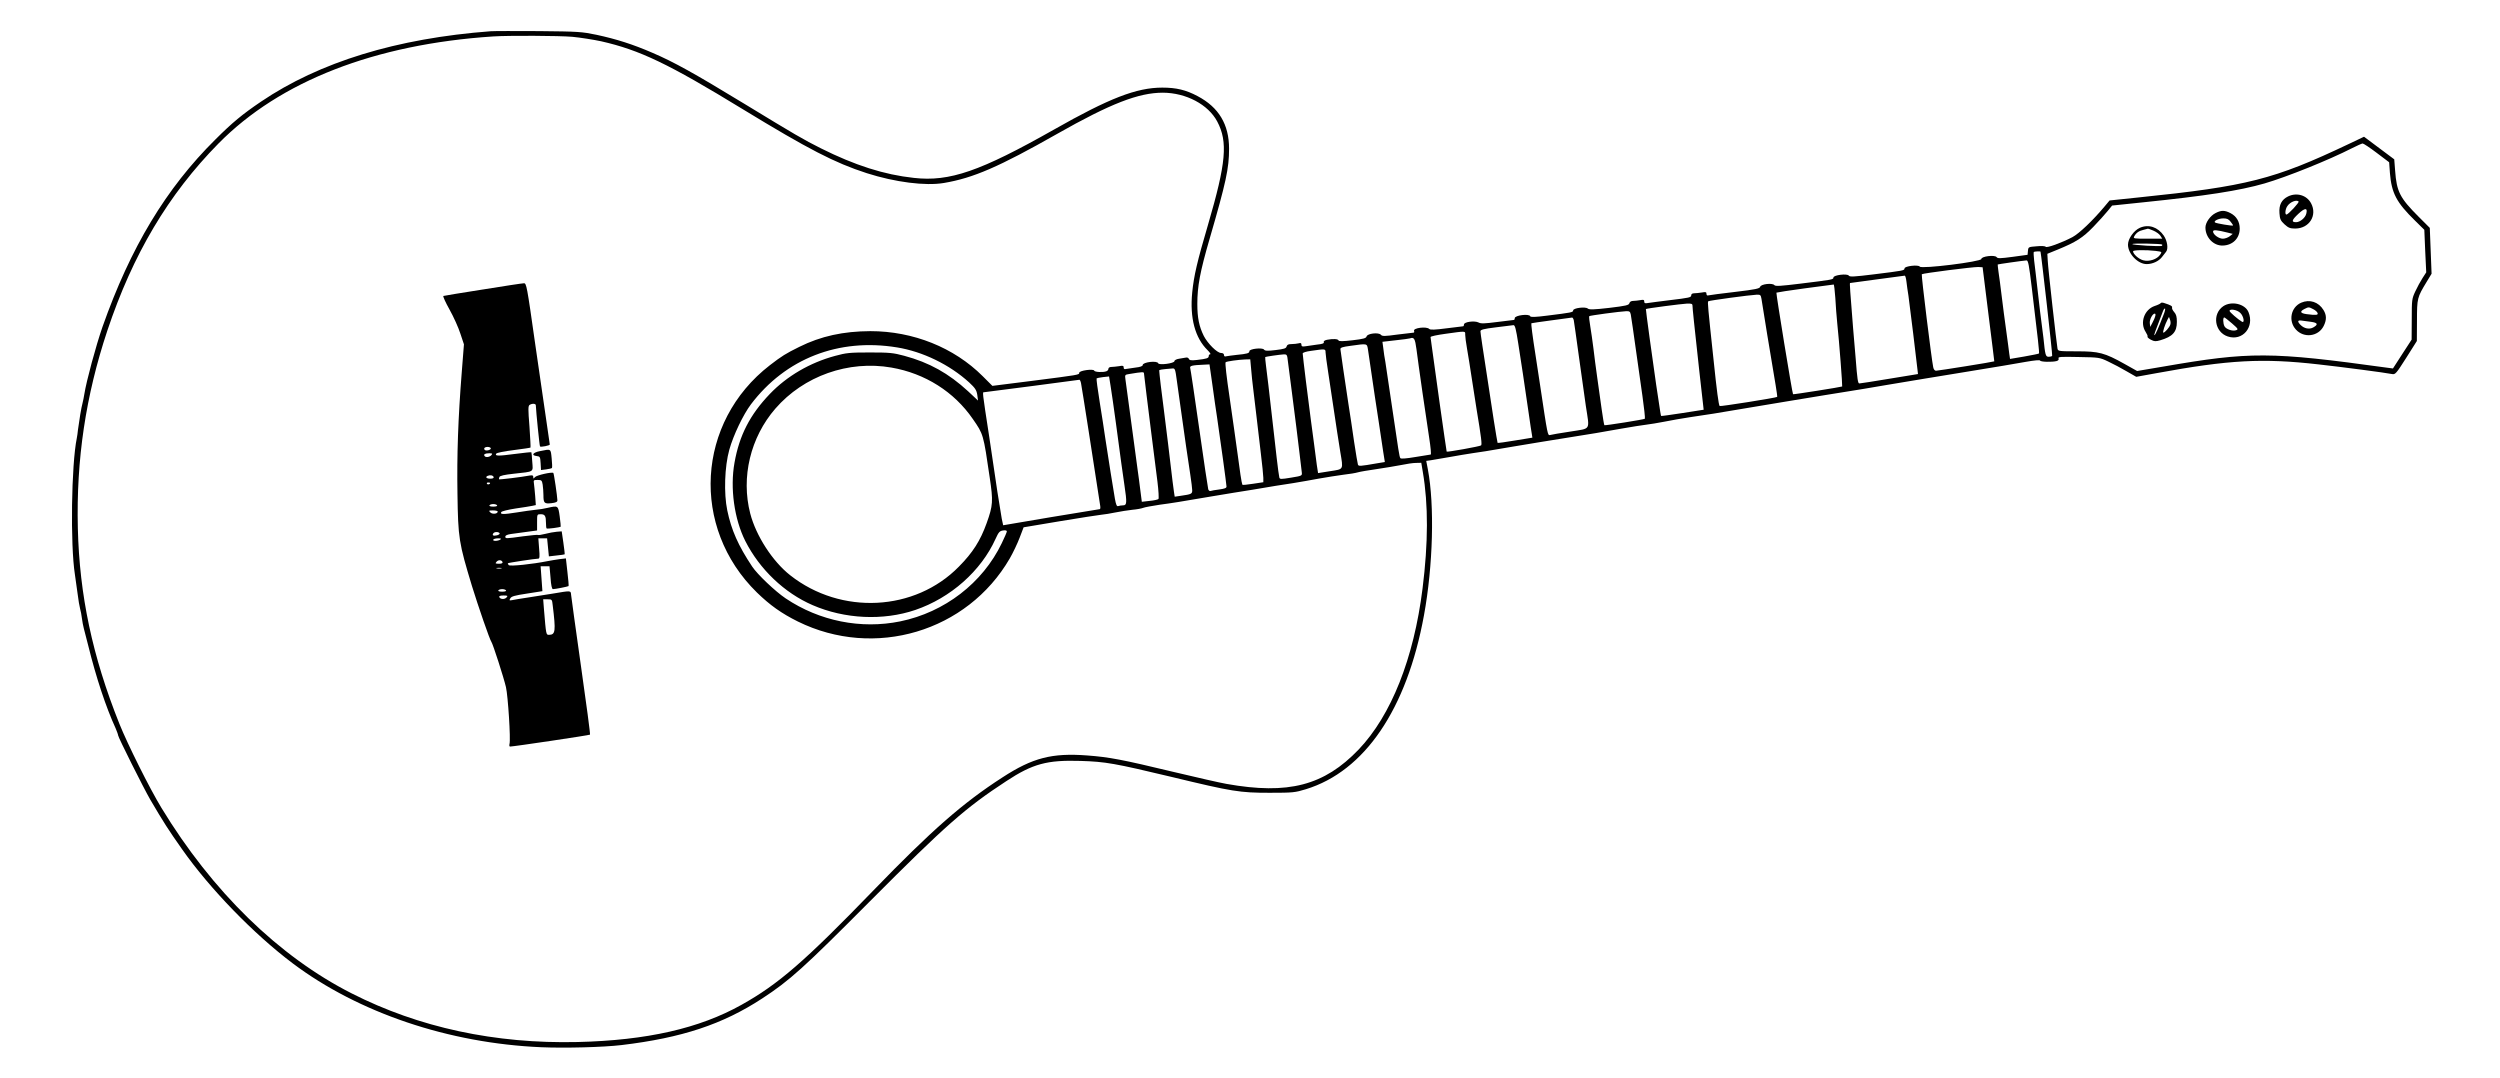 <?xml version="1.0" standalone="no"?>
<!DOCTYPE svg PUBLIC "-//W3C//DTD SVG 20010904//EN"
 "http://www.w3.org/TR/2001/REC-SVG-20010904/DTD/svg10.dtd">
<svg version="1.0" xmlns="http://www.w3.org/2000/svg"
 width="1969pt" height="849pt" viewBox="0 0 1969 849"
 preserveAspectRatio="xMidYMid meet">
<g transform="translate(0,849) scale(0.1,-0.1)"
fill="#000000" stroke="none">
<path d="M3865 8244 c-742 -56 -1349 -243 -1810 -555 -146 -99 -226 -165 -358
-297 -389 -385 -669 -850 -890 -1477 -52 -150 -126 -424 -143 -530 -3 -22 -10
-53 -14 -70 -9 -31 -27 -140 -36 -210 -2 -22 -6 -51 -9 -65 -43 -209 -52 -839
-15 -1075 5 -33 14 -100 21 -150 6 -49 15 -103 20 -120 5 -16 11 -50 14 -74 3
-25 10 -61 15 -80 5 -20 21 -81 35 -136 62 -251 139 -484 216 -652 10 -24 19
-48 19 -54 0 -15 202 -418 253 -506 105 -179 144 -240 252 -393 218 -310 562
-665 870 -897 519 -390 1230 -630 1959 -661 187 -8 487 0 631 17 476 57 796
163 1108 367 216 141 326 240 847 764 600 602 752 736 1076 948 208 137 322
167 583 159 199 -6 270 -19 718 -126 480 -116 537 -125 773 -125 184 0 200 2
285 28 463 142 795 630 930 1369 72 392 84 868 31 1149 l-13 68 36 5 c20 3 86
14 146 25 61 11 144 25 185 31 77 11 87 12 325 53 77 13 169 28 205 34 56 9
248 40 440 71 30 5 120 21 200 35 80 14 168 28 195 31 28 3 93 14 145 24 52
11 142 26 200 35 150 22 197 29 460 74 129 22 264 44 300 50 214 36 434 71
490 80 36 5 171 28 300 50 129 22 264 44 300 50 36 6 173 28 305 50 132 22
272 44 310 51 39 6 120 20 180 31 68 12 111 16 113 10 4 -11 93 -13 129 -4 14
4 20 11 16 21 -5 13 16 14 158 11 162 -3 165 -3 234 -36 39 -18 104 -53 145
-77 l75 -43 160 29 c571 105 834 119 1275 69 181 -20 524 -65 579 -76 26 -5
32 1 112 127 l84 133 1 160 c0 178 2 183 75 304 l40 66 -7 180 -7 181 -89 89
c-147 147 -172 197 -184 361 l-7 90 -119 89 -119 89 -122 -58 c-588 -279 -797
-332 -1652 -420 l-230 -24 -40 -48 c-93 -111 -199 -212 -253 -241 -88 -46
-203 -87 -210 -76 -4 6 -34 8 -72 4 -64 -5 -65 -5 -68 -36 l-3 -31 -117 -16
c-98 -13 -119 -14 -127 -2 -15 19 -120 6 -120 -15 0 -21 -472 -80 -485 -60
-11 17 -120 4 -120 -14 0 -17 -10 -18 -243 -47 -154 -19 -189 -21 -196 -10
-11 18 -121 5 -121 -15 0 -16 -8 -17 -260 -48 -155 -19 -196 -22 -205 -12 -15
19 -106 9 -112 -13 -4 -14 -36 -21 -196 -40 -106 -12 -200 -25 -209 -27 -12
-4 -18 0 -18 12 0 14 -6 16 -37 10 -21 -3 -48 -6 -60 -6 -14 0 -23 -6 -23 -15
0 -18 -10 -20 -175 -40 -71 -9 -145 -18 -162 -21 -27 -5 -33 -3 -33 11 0 14
-6 16 -31 11 -17 -3 -43 -6 -56 -6 -16 0 -27 -7 -30 -18 -4 -16 -27 -21 -159
-37 -122 -14 -157 -15 -169 -5 -19 16 -115 4 -115 -15 0 -15 -13 -17 -205 -41
-93 -12 -130 -13 -133 -5 -7 22 -122 8 -122 -15 0 -8 -3 -14 -7 -14 -4 0 -63
-7 -131 -16 -100 -13 -129 -14 -147 -4 -31 16 -115 5 -115 -16 0 -8 -3 -14 -7
-14 -4 0 -63 -7 -131 -16 -90 -12 -127 -13 -135 -5 -22 22 -129 8 -120 -15 3
-8 1 -14 -4 -14 -5 0 -62 -7 -127 -15 -101 -14 -120 -14 -130 -2 -17 21 -107
11 -113 -13 -4 -14 -25 -20 -111 -30 -78 -9 -107 -9 -110 -1 -4 12 -43 14 -90
5 -19 -4 -29 -11 -26 -19 4 -9 -12 -15 -53 -19 -32 -4 -73 -10 -90 -13 -27 -4
-33 -2 -33 12 0 13 -6 16 -22 11 -13 -3 -38 -6 -56 -6 -25 0 -35 -5 -39 -19
-4 -15 -20 -20 -86 -28 -65 -8 -84 -7 -92 4 -13 17 -115 6 -115 -13 0 -16 -17
-21 -100 -29 -36 -4 -73 -9 -82 -11 -12 -4 -18 0 -18 10 0 10 -9 16 -23 16
-31 0 -105 74 -136 134 -37 75 -51 143 -51 252 0 139 21 253 97 514 129 444
153 554 153 709 0 191 -81 326 -248 414 -92 49 -168 67 -278 67 -203 0 -417
-83 -854 -331 -580 -328 -821 -412 -1103 -380 -233 25 -464 99 -732 233 -136
68 -206 109 -600 349 -403 245 -556 330 -726 403 -157 68 -284 108 -441 142
-116 24 -141 26 -453 29 -181 1 -352 1 -380 -1z m644 -44 c62 -6 164 -22 225
-35 304 -69 529 -176 1116 -535 517 -315 723 -422 977 -504 222 -71 462 -102
608 -77 230 39 432 126 890 386 423 240 643 325 834 325 183 -1 357 -93 428
-227 85 -160 70 -326 -72 -811 -86 -292 -112 -404 -125 -535 -20 -201 22 -358
121 -455 18 -18 27 -32 21 -32 -7 0 -12 -6 -12 -14 0 -17 -15 -22 -93 -31 -45
-5 -58 -3 -63 8 -3 8 -13 13 -22 11 -9 -1 -34 -6 -54 -9 -22 -3 -38 -12 -38
-19 0 -18 -122 -34 -128 -17 -8 23 -122 9 -122 -14 0 -9 -20 -16 -57 -20 -32
-4 -66 -9 -75 -11 -12 -4 -18 0 -18 12 0 14 -6 16 -37 10 -21 -3 -48 -6 -60
-6 -13 0 -23 -6 -23 -14 0 -8 -7 -17 -16 -20 -26 -10 -92 -7 -96 5 -5 16 -118
1 -118 -17 0 -16 1 -16 -375 -64 l-309 -39 -76 76 c-226 226 -548 355 -885
355 -213 -1 -389 -39 -560 -124 -107 -53 -136 -71 -231 -144 -580 -448 -627
-1278 -102 -1791 103 -100 193 -164 322 -228 604 -298 1335 -80 1669 497 26
45 61 119 78 164 l31 81 286 48 c157 26 304 49 326 51 23 2 73 10 111 18 39 8
98 17 133 21 35 3 73 10 85 15 12 5 72 16 132 25 105 14 147 21 405 65 63 10
142 23 175 29 33 5 101 16 150 24 165 28 219 37 320 52 55 9 147 25 205 36 58
10 143 24 190 30 47 5 99 14 115 19 17 5 82 16 145 25 63 9 150 24 193 32 42
9 96 17 119 17 l42 1 12 -72 c44 -256 43 -559 -2 -918 -69 -552 -247 -999
-503 -1268 -272 -284 -554 -358 -1041 -271 -47 8 -236 51 -420 95 -403 97
-504 116 -677 129 -277 21 -430 -18 -668 -173 -313 -202 -557 -416 -1018 -892
-540 -558 -747 -737 -1037 -899 -332 -186 -746 -280 -1291 -293 -649 -15
-1250 114 -1779 383 -574 291 -1098 802 -1499 1462 -93 153 -267 502 -331 662
-213 533 -314 1012 -327 1540 -13 542 62 1043 232 1555 201 602 481 1074 876
1475 484 491 1232 782 2164 843 122 8 520 6 624 -3z m14210 -914 l98 -74 6
-84 c13 -159 51 -232 197 -375 l74 -73 7 -167 8 -168 -29 -45 c-16 -25 -42
-72 -57 -105 -27 -58 -28 -66 -28 -220 l-1 -160 -74 -114 -73 -113 -46 6
c-918 127 -1081 127 -1762 9 l-207 -35 -98 55 c-159 89 -203 100 -377 100
-141 0 -148 1 -152 21 -7 36 -75 638 -77 694 l-3 53 81 33 c144 59 198 93 281
179 43 45 94 101 113 125 l35 43 240 25 c497 51 762 92 960 149 178 52 508
185 690 278 39 20 76 36 83 37 7 0 57 -33 111 -74z m-2648 -778 c6 -20 96
-815 92 -820 -2 -5 -15 -8 -27 -8 -25 0 -28 11 -42 150 -3 25 -9 74 -14 110
-5 36 -19 148 -30 250 -12 102 -24 213 -29 248 -4 34 -5 64 -3 67 5 5 51 7 53
3z m-68 -290 c48 -395 60 -508 56 -512 -3 -3 -55 -13 -116 -24 l-112 -19 -6
41 c-2 23 -14 104 -24 181 -11 77 -27 201 -36 275 -9 74 -20 160 -25 190 -4
30 -7 56 -6 57 2 2 197 30 227 32 13 1 20 -36 42 -221z m-342 -203 c26 -203
46 -371 46 -371 -4 -4 -443 -74 -459 -74 -10 0 -19 11 -22 28 -13 60 -95 726
-90 732 8 8 403 58 444 57 l35 -2 46 -370z m-646 258 c3 -27 10 -77 16 -113 9
-67 65 -517 71 -581 l4 -35 -226 -37 c-124 -21 -230 -37 -236 -37 -11 0 -16
30 -29 200 -3 30 -11 136 -20 235 -23 288 -28 355 -24 356 2 0 99 13 214 29
116 15 213 28 217 29 4 0 10 -20 13 -46z m-560 -130 c3 -60 10 -148 15 -198
16 -148 42 -496 39 -499 -5 -4 -383 -64 -387 -61 -6 5 -135 795 -131 800 3 2
104 18 224 34 121 16 223 29 227 30 3 1 9 -47 13 -106z m-582 -5 c4 -32 81
-500 112 -682 8 -49 14 -91 12 -92 -7 -7 -448 -77 -453 -72 -8 9 -22 112 -49
373 -43 401 -47 446 -41 452 5 6 331 50 382 52 28 1 32 -2 37 -31z m-543 -55
c0 -19 13 -145 54 -518 14 -126 28 -246 30 -266 l4 -36 -166 -26 c-92 -14
-168 -25 -169 -23 -2 1 -10 50 -18 107 -9 57 -18 120 -21 139 -28 192 -83 594
-81 596 5 5 282 41 325 43 34 1 42 -2 42 -16z m-486 -70 c3 -16 24 -158 46
-318 22 -159 43 -306 46 -325 12 -83 22 -175 19 -178 -5 -6 -315 -55 -319 -51
-2 2 -12 58 -21 124 -9 66 -25 179 -35 250 -10 72 -24 175 -30 230 -7 55 -18
134 -25 175 -7 41 -11 77 -8 80 4 5 242 37 290 39 27 1 32 -3 37 -26z m-449
-45 c2 -13 21 -140 40 -283 20 -143 45 -319 55 -392 30 -198 44 -175 -122
-202 -79 -12 -150 -24 -159 -27 -20 -5 -19 -9 -79 391 -12 77 -28 181 -35 230
-26 164 -37 256 -34 259 2 1 74 12 159 23 85 11 158 21 162 22 4 0 10 -9 13
-21z m-437 -185 c24 -151 46 -300 82 -548 11 -77 22 -152 25 -166 l4 -26 -135
-22 c-75 -13 -137 -21 -139 -19 -1 1 -15 82 -30 178 -14 96 -35 229 -45 295
-40 259 -60 391 -60 406 0 12 24 19 123 31 67 8 129 16 137 17 12 1 20 -29 38
-146z m-418 70 c0 -14 6 -63 14 -107 8 -45 26 -157 40 -251 15 -93 30 -195 35
-225 38 -228 44 -281 36 -288 -9 -8 -266 -54 -271 -49 -2 2 -107 745 -119 842
-3 28 -7 55 -8 60 -1 6 52 17 118 26 165 23 155 23 155 -8z m-384 -113 c14
-113 80 -571 99 -690 14 -89 18 -140 13 -140 -2 0 -55 -9 -118 -19 -77 -13
-117 -16 -121 -9 -8 12 -13 47 -69 428 -22 151 -44 300 -49 330 -6 30 -13 78
-16 106 l-7 52 104 12 c57 6 108 13 113 15 32 12 40 -2 51 -85z m-4092 14
c204 -33 415 -136 569 -276 48 -45 58 -60 64 -98 l6 -45 -79 74 c-152 140
-305 226 -503 279 -86 23 -114 26 -271 26 -158 0 -185 -3 -273 -27 -197 -53
-379 -159 -514 -300 -156 -163 -240 -326 -278 -541 -36 -200 -2 -444 85 -617
113 -223 308 -409 530 -505 253 -110 556 -124 809 -38 278 95 518 307 632 560
24 53 32 62 59 66 18 3 30 0 30 -7 0 -6 -18 -48 -40 -93 -151 -314 -450 -544
-800 -616 -309 -63 -635 2 -902 181 -82 55 -223 189 -264 251 -110 165 -164
288 -196 442 -28 135 -21 345 16 478 32 115 110 277 170 357 273 361 691 524
1150 449z m3710 -16 c48 -330 68 -463 86 -578 12 -76 18 -115 34 -227 l13 -82
-61 -10 c-138 -24 -145 -24 -151 -10 -3 8 -16 88 -30 179 -13 91 -33 226 -45
300 -11 74 -30 198 -41 275 -11 77 -21 147 -22 155 -1 12 17 18 78 26 136 19
131 20 139 -28z m-334 -23 c0 -13 9 -82 20 -152 19 -123 48 -315 71 -473 6
-41 17 -113 25 -159 24 -144 29 -135 -80 -152 l-95 -15 -10 65 c-5 37 -15 109
-21 161 -7 52 -18 140 -26 195 -18 131 -64 505 -64 521 0 7 27 16 68 21 110
16 112 16 112 -12z m-297 -67 c3 -29 18 -141 32 -248 14 -107 29 -231 35 -275
5 -44 16 -136 25 -205 8 -69 17 -137 18 -151 3 -26 1 -27 -85 -41 -79 -13 -88
-13 -92 1 -3 9 -12 79 -21 156 -8 77 -18 160 -21 185 -7 57 -31 268 -44 385
-6 50 -14 119 -19 155 -5 36 -7 66 -6 68 3 3 113 19 146 21 24 1 27 -3 32 -51z
m-289 -65 c3 -43 11 -112 16 -153 5 -41 16 -136 25 -210 8 -74 24 -208 35
-298 11 -90 20 -178 20 -196 l0 -34 -80 -12 c-45 -7 -83 -11 -85 -8 -2 2 -9
37 -15 78 -5 41 -15 107 -20 145 -6 39 -19 135 -30 215 -11 80 -27 190 -35
245 -26 174 -37 276 -32 282 7 7 101 20 153 22 l41 1 7 -77z m-305 -125 c12
-90 29 -206 37 -258 26 -176 74 -526 74 -542 0 -12 -14 -17 -57 -23 -31 -4
-62 -9 -69 -12 -7 -2 -15 4 -18 14 -3 10 -35 225 -71 478 -36 253 -68 468 -71
477 -5 17 15 22 111 26 l41 2 23 -162z m-2528 137 c265 -46 494 -191 641 -405
84 -121 83 -119 133 -461 28 -187 26 -219 -24 -359 -50 -139 -109 -232 -219
-343 -346 -353 -928 -383 -1328 -68 -139 109 -269 310 -315 486 -74 286 1 600
198 827 223 257 576 382 914 323z m2247 -97 c7 -51 19 -138 27 -193 31 -226
66 -466 80 -555 8 -53 15 -108 15 -122 0 -28 -7 -31 -91 -43 l-47 -7 -6 39
c-3 21 -8 58 -11 83 -14 122 -57 478 -70 575 -14 101 -35 281 -35 297 0 6 17
9 105 16 19 2 22 -7 33 -90z m-258 51 c0 -6 9 -82 20 -168 11 -86 27 -212 35
-281 15 -123 19 -149 51 -403 9 -72 12 -132 8 -137 -5 -5 -36 -12 -70 -15
l-61 -7 -12 93 c-6 52 -16 123 -21 159 -5 36 -23 166 -39 290 -32 236 -49 360
-57 422 -5 35 -4 37 28 42 108 18 118 18 118 5z m-220 -399 c16 -124 35 -261
41 -305 6 -44 17 -123 25 -176 21 -140 19 -159 -10 -159 -13 0 -31 -3 -39 -6
-11 -4 -17 9 -26 58 -13 72 -52 322 -76 478 -8 58 -28 186 -44 285 -16 99 -27
182 -24 185 2 2 25 7 51 10 l47 5 12 -75 c7 -41 26 -176 43 -300z m-276 323
c3 -16 31 -188 61 -383 48 -315 76 -496 90 -582 3 -16 1 -28 -3 -28 -4 0 -177
-29 -384 -63 l-377 -64 -11 51 c-5 28 -21 125 -35 216 -13 91 -42 282 -63 425
-58 378 -55 355 -40 356 13 1 737 95 750 98 3 0 9 -11 12 -26z"/>
<path d="M3803 6210 c-166 -26 -306 -49 -311 -51 -5 -2 17 -51 49 -108 32 -57
70 -142 85 -189 l28 -84 -17 -217 c-29 -367 -39 -654 -34 -961 5 -350 11 -385
114 -725 49 -159 140 -423 153 -440 12 -16 98 -283 115 -357 16 -70 38 -411
28 -447 -3 -12 -1 -21 4 -21 27 0 625 89 630 94 3 3 -29 245 -71 538 -41 293
-77 547 -78 563 -3 35 0 34 -143 10 -49 -8 -135 -22 -190 -30 -55 -8 -113 -18
-128 -21 -26 -5 -28 -4 -18 13 8 16 33 23 132 38 l121 19 -7 98 -7 98 35 0 35
0 8 -90 c4 -61 11 -90 19 -90 19 0 118 20 123 24 2 3 -2 53 -9 111 l-12 107
-51 -6 c-28 -4 -71 -11 -96 -16 -115 -23 -292 -42 -303 -31 -6 6 -9 13 -6 15
4 4 214 36 238 36 11 0 13 15 7 80 l-6 80 34 0 35 0 7 -71 7 -71 61 7 c33 3
62 8 63 9 2 2 -3 43 -10 92 l-13 89 -39 -3 c-22 -2 -63 -9 -92 -17 -28 -7 -54
-11 -56 -8 -3 2 -56 -3 -118 -11 -138 -19 -139 -19 -139 -2 0 9 16 16 43 20
23 3 79 10 125 17 l82 11 0 64 c0 64 0 64 29 64 33 0 41 -14 41 -69 0 -21 2
-40 5 -43 5 -5 104 8 111 14 1 2 -2 38 -8 81 -12 86 -12 86 -96 67 -24 -6 -66
-13 -94 -15 -28 -3 -95 -12 -149 -21 -107 -17 -133 -16 -121 3 4 7 55 19 112
28 58 8 117 18 132 21 l28 6 -5 71 c-3 40 -8 84 -10 100 -4 25 -2 27 29 27 31
0 34 -3 40 -37 3 -21 6 -58 6 -83 0 -63 7 -69 63 -63 35 4 47 10 47 22 -1 33
-27 211 -32 216 -10 10 -134 -18 -145 -33 -12 -14 -13 -14 -13 1 0 13 -7 15
-27 12 -68 -13 -238 -33 -242 -30 -2 2 -1 10 2 18 4 10 39 18 114 26 164 18
151 10 145 94 -2 40 -6 73 -7 75 -1 2 -59 -4 -128 -13 -135 -18 -161 -17 -149
2 4 7 64 19 137 28 71 9 131 18 133 20 2 2 -2 77 -8 165 -11 137 -11 163 1
171 21 13 49 11 49 -3 2 -51 29 -320 33 -324 7 -7 77 7 77 15 -1 3 -11 78 -24
166 -13 88 -54 373 -92 633 -64 452 -68 472 -88 471 -12 0 -157 -22 -323 -49z
m62 -1249 c7 -12 -31 -25 -45 -16 -6 4 -8 11 -5 16 8 12 42 12 50 0z m5 -56
c-14 -16 -46 -20 -54 -6 -9 13 5 21 37 21 25 0 28 -2 17 -15z m18 -172 c2 -9
-7 -13 -27 -13 -31 0 -42 14 -18 23 19 8 40 3 45 -10z m-28 -47 c0 -11 -19
-15 -25 -6 -3 5 1 10 9 10 9 0 16 -2 16 -4z m55 -176 c4 -6 -8 -10 -30 -10
-22 0 -34 4 -30 10 3 6 17 10 30 10 13 0 27 -4 30 -10z m5 -49 c0 -19 -42 -23
-58 -7 -15 15 -13 16 21 16 20 0 37 -4 37 -9z m15 -171 c3 -5 -6 -12 -20 -16
-29 -7 -41 -1 -30 15 8 14 42 14 50 1z m5 -50 c-20 -13 -63 -13 -55 0 3 6 21
10 38 10 24 0 28 -3 17 -10z m18 -177 c2 -9 -7 -13 -28 -13 -28 0 -31 2 -20
15 15 18 41 16 48 -2z m-10 -50 c-10 -2 -26 -2 -35 0 -10 3 -2 5 17 5 19 0 27
-2 18 -5z m37 -173 c4 -6 -8 -10 -30 -10 -22 0 -34 4 -30 10 3 6 17 10 30 10
13 0 27 -4 30 -10z m5 -55 c-15 -18 -51 -16 -58 3 -2 8 8 12 33 12 33 0 36 -2
25 -15z m363 -62 c25 -205 22 -232 -29 -233 -23 0 -23 -3 -40 203 l-6 77 35 0
c34 0 35 -1 40 -47z"/>
<path d="M4253 4937 c-57 -11 -72 -34 -25 -39 25 -3 27 -6 30 -57 l3 -53 40 5
c23 3 43 8 46 11 3 2 2 37 -2 75 -8 79 -3 76 -92 58z"/>
<path d="M18021 6943 c-51 -25 -73 -67 -68 -132 3 -47 9 -59 40 -88 31 -28 44
-33 84 -33 111 0 176 104 125 199 -34 64 -113 87 -181 54z m83 -40 c7 -7 -82
-103 -96 -103 -14 0 -9 45 8 68 22 32 71 51 88 35z m60 -97 c-8 -32 -49 -66
-80 -66 -39 0 -35 16 17 65 53 50 76 50 63 1z"/>
<path d="M17450 6812 c-42 -21 -80 -75 -80 -114 0 -78 63 -144 136 -142 79 2
134 57 134 134 0 54 -26 97 -72 121 -46 24 -73 24 -118 1z m119 -69 c12 -14
20 -28 18 -29 -5 -5 -129 16 -140 23 -18 11 26 33 64 33 29 0 42 -6 58 -27z
m-24 -85 l40 -10 -24 -19 c-13 -10 -37 -19 -54 -19 -32 0 -77 33 -77 57 0 15
31 12 115 -9z"/>
<path d="M16854 6696 c-48 -21 -94 -86 -94 -133 0 -72 78 -153 147 -153 47 0
96 23 121 56 12 16 26 34 32 41 19 23 10 86 -18 127 -47 68 -119 92 -188 62z
m105 -22 c22 -9 47 -27 56 -40 l15 -24 -115 0 c-109 0 -115 1 -106 18 15 28
37 44 74 52 17 4 33 8 34 9 2 1 20 -6 42 -15z m70 -110 c2 -2 2 -7 -2 -10 -8
-8 -238 6 -233 14 4 7 228 3 235 -4z m-52 -50 c51 -7 52 -7 37 -29 -24 -37
-87 -58 -134 -45 -35 9 -80 49 -80 71 0 10 101 12 177 3z"/>
<path d="M18124 6106 c-82 -36 -103 -145 -41 -212 63 -69 176 -55 218 28 24
48 24 85 -1 126 -39 64 -109 87 -176 58z m95 -51 c16 -8 31 -21 34 -30 7 -17
-11 -19 -87 -9 -50 7 -55 21 -15 41 31 16 34 16 68 -2z m-16 -100 c52 -7 57
-21 16 -44 -30 -17 -71 -9 -99 19 -28 28 -25 40 8 35 15 -2 49 -7 75 -10z"/>
<path d="M17018 6103 c-1 -4 -23 -15 -48 -23 -82 -28 -118 -132 -71 -204 11
-17 18 -33 15 -37 -3 -5 10 -16 27 -25 27 -14 38 -14 73 -4 98 29 131 65 131
145 0 40 -5 59 -21 77 -12 13 -19 29 -17 35 4 12 -10 20 -64 37 -11 4 -23 3
-25 -1z m21 -95 c-38 -99 -64 -158 -71 -158 -4 0 9 39 29 88 19 48 37 95 40
105 3 9 9 17 14 17 5 0 0 -24 -12 -52z m-65 -10 c-3 -13 -14 -36 -23 -53 l-16
-30 -3 28 c-4 29 21 77 39 77 6 0 8 -9 3 -22z m119 -66 c-7 -21 -43 -62 -54
-62 -9 0 12 64 32 102 l12 22 8 -22 c5 -12 6 -30 2 -40z"/>
<path d="M17510 6078 c-89 -62 -68 -204 36 -238 116 -39 212 74 163 192 -27
65 -134 90 -199 46z m135 -53 c26 -25 36 -82 13 -69 -29 16 -98 76 -98 85 0
20 61 9 85 -16z m-66 -82 c49 -43 52 -47 32 -54 -26 -10 -79 8 -91 31 -12 22
-13 70 -2 70 4 0 31 -21 61 -47z"/>
</g>
</svg>
